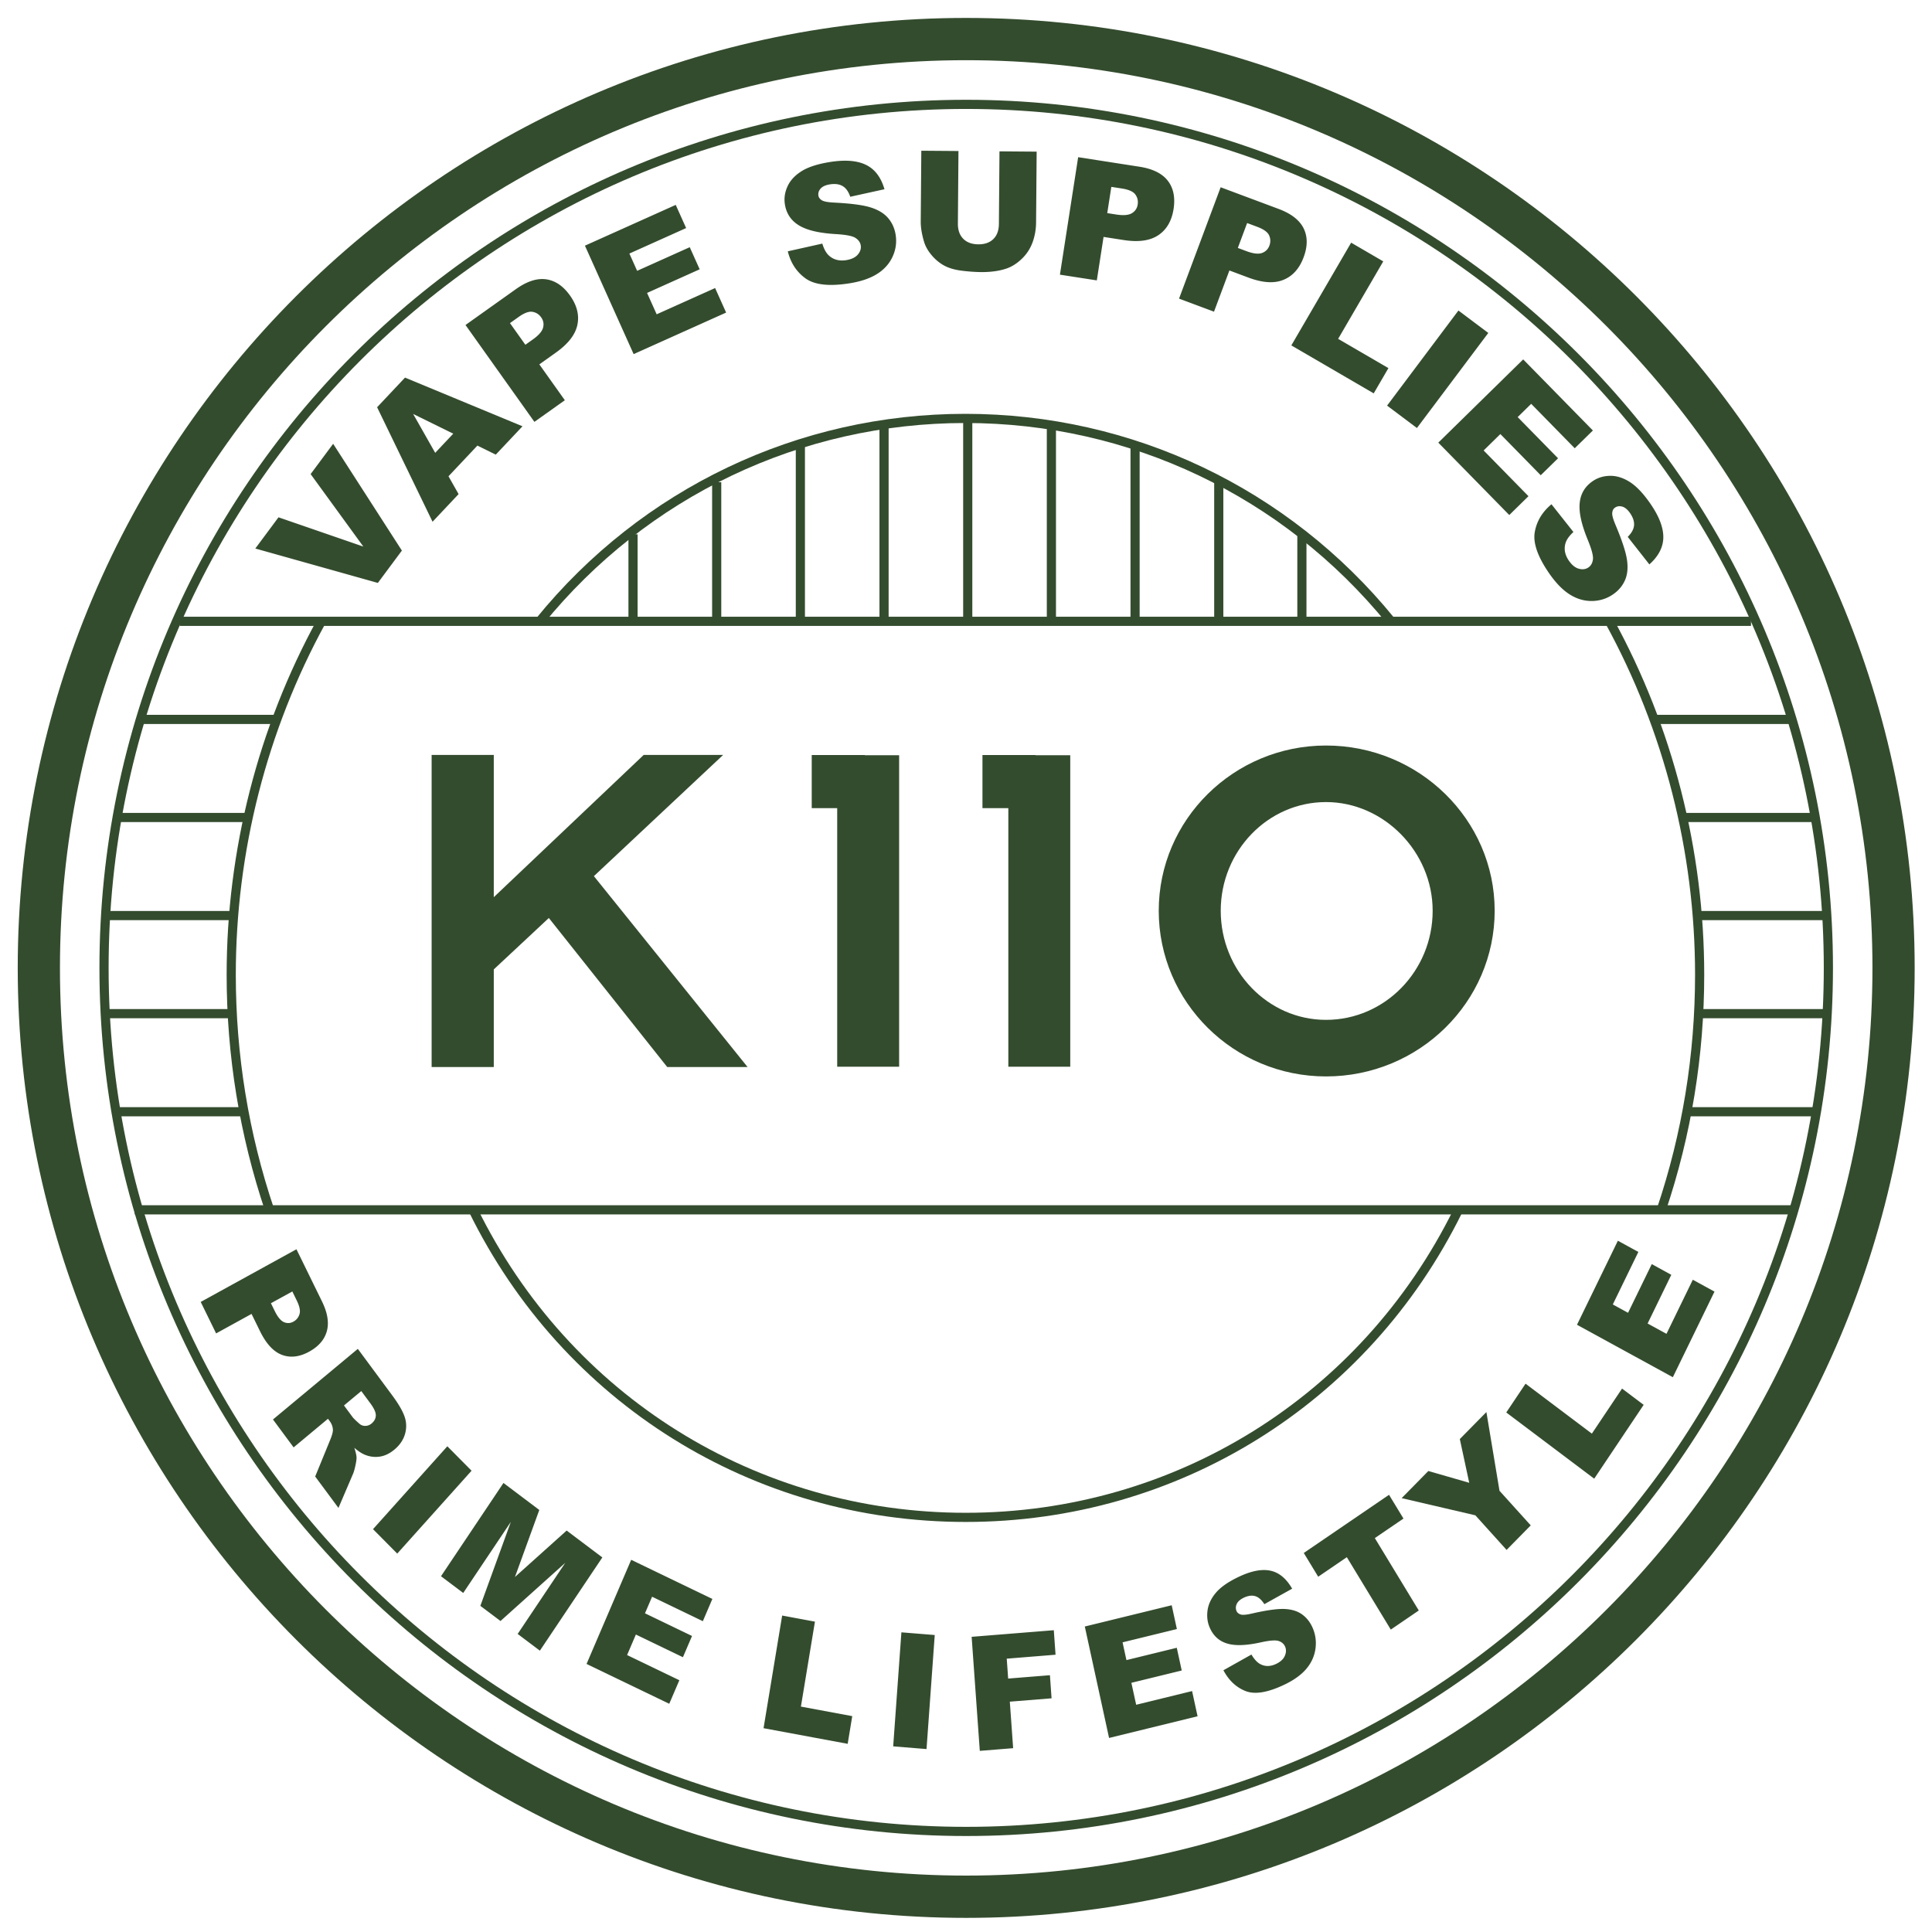 <svg xmlns="http://www.w3.org/2000/svg" xml:space="preserve" width="1000" height="1000" style="shape-rendering:geometricPrecision;text-rendering:geometricPrecision;image-rendering:optimizeQuality;fill-rule:evenodd;clip-rule:evenodd"><defs><style>.fil0,.fil1{fill:#344c2e;fill-rule:nonzero}</style></defs><g id="Layer_x0020_1"><path d="M500.1 31.16c-258.64 0-469.07 210.77-469.07 469.82 0 259.06 210.43 469.82 469.07 469.82 258.65 0 469.08-210.76 469.08-469.82 0-259.05-210.43-469.82-469.08-469.82zm0 961.53c-270.7 0-490.92-220.57-490.92-491.71C9.18 229.85 229.4 9.28 500.1 9.28c270.7 0 490.93 220.57 490.93 491.7 0 271.14-220.23 491.71-490.93 491.71z" class="fil0"></path><path d="M143.01 374.74h-70.5v-4.75h70.5zM130.22 425.5H60.03v-4.74h70.19zM121.52 476.27H53.45v-4.75h68.07zM119.68 527.04H53.45v-4.75h66.23zM125.28 577.81H60.03v-4.75h65.25zM926.88 374.74H856.4v-4.75h70.48zM939.38 425.5h-70.19v-4.74h70.19zM945.96 476.27h-68.07v-4.75h68.07zM945.96 527.04h-66.23v-4.75h66.23zM939.38 577.81h-65.25v-4.75h65.25z" class="fil0"></path><path d="M137.27 626.97c-13.24-39.34-19.96-80.56-19.96-122.48 0-64.35 16.24-127.99 46.96-184.04l4.15 2.28c-30.33 55.36-46.37 118.21-46.37 181.76 0 41.41 6.63 82.11 19.72 120.95l-4.5 1.53zM862.14 626.97l-4.5-1.53c13.09-38.84 19.72-79.54 19.72-120.95 0-63.56-16.04-126.42-46.38-181.77l4.15-2.28c30.73 56.04 46.97 119.69 46.97 184.05 0 41.92-6.72 83.14-19.96 122.48zM499.86 787.76c-110.06 0-208.6-61.5-257.14-160.51l4.26-2.09c47.74 97.37 144.63 157.86 252.88 157.86 107.94 0 204.71-60.26 252.58-157.23l4.24 2.1c-48.65 98.61-147.07 159.87-256.82 159.87zM281.17 323.1l-3.68-3.01C332.16 252.8 413.15 214.2 499.68 214.2c86.33 0 167.2 38.45 221.86 105.48l-3.67 3.01c-53.76-65.93-133.28-103.74-218.19-103.74-85.1 0-164.74 37.96-218.51 104.15z" class="fil0"></path><path d="M929.6 628.58H69.77v-4.75H929.6zM906.31 323.97H93.05v-4.75h813.26z" class="fil0"></path><path d="M503.27 321.59h-4.74V218.24h4.74zM416.64 321.59h-4.74v-91.92h4.74zM589.88 321.59h-4.74v-91.15h4.74zM633.2 321.59h-4.74v-71.98h4.74zM373.33 321.59h-4.74v-71.98h4.74zM330.02 321.59h-4.74v-45.02h4.74zM676.23 321.59h-4.74v-45.02h4.74zM546.57 321.59h-4.74V220.32h4.74zM459.95 321.59h-4.74V220.32h4.74zM374.3 390.75h-41.12l-77.6 73.63v-73.63h-32.17V552.3h32.17v-50.54l28.5-26.61 61.28 77.15h41.59l-79.55-98.81zM741.54 471.4c0 31.14-24.76 56.48-55.2 56.48-30.04 0-54.49-25.34-54.49-56.48 0-31.01 24.45-56.25 54.49-56.25 29.92 0 55.2 25.77 55.2 56.25zm-55.2-85.52c-47.74 0-86.58 38.36-86.58 85.52 0 47.3 38.84 85.76 86.58 85.76 48.14 0 87.3-38.46 87.3-85.76 0-47.16-39.16-85.52-87.3-85.52zM447.61 390.79h-27.46v27.51h13.18v133.84h32.06V390.9h-17.78zM535.98 390.79h-27.46v27.51h13.39v133.84h32.05V390.9h-17.98z" class="fil0"></path><path d="M500.1 56.39c-244.76 0-443.88 199.44-443.88 444.59 0 245.15 199.12 444.59 443.88 444.59s443.89-199.44 443.89-444.59c0-245.15-199.13-444.59-443.89-444.59zm0 893.93c-247.37 0-448.63-201.57-448.63-449.34 0-247.76 201.26-449.33 448.63-449.33 247.38 0 448.64 201.57 448.64 449.33 0 247.77-201.26 449.34-448.64 449.34z" class="fil0"></path><path d="m132.15 283.91 12-16.15 43.92 15.15-27.29-37.52 11.66-15.68 35.58 55.27-12.44 16.74-63.43-17.81zm114.95-53.27-14.96 15.88 5.23 9.23-13.48 14.31-28.7-59.27 14.45-15.34 60.8 25.2-13.83 14.67-9.51-4.68zm-12.5-6.17-20.76-10.21 11.42 20.13 9.34-9.92zm6.34-56.25 26.1-18.57c5.69-4.04 10.89-5.74 15.62-5.08 4.73.66 8.86 3.46 12.37 8.39 3.6 5.07 4.88 10.14 3.82 15.18-1.05 5.06-4.76 9.83-11.09 14.34l-8.6 6.12 13.2 18.56-15.75 11.2-35.67-50.14zm30.99 10.23 3.87-2.75c3.05-2.17 4.81-4.22 5.3-6.13.49-1.91.16-3.68-.99-5.3-1.12-1.58-2.6-2.53-4.46-2.86-1.84-.34-4.24.54-7.2 2.64l-4.49 3.19 7.97 11.21zm30.83-51.29 47-21.11 5.38 12-29.37 13.19 4.01 8.94 27.23-12.23 5.14 11.44-27.23 12.23 4.97 11.06 30.25-13.59 5.7 12.7-47.87 21.5-25.21-56.13zm105 2.92 17.87-3.99c.84 2.82 2 4.9 3.44 6.21 2.35 2.13 5.34 2.92 8.98 2.34 2.71-.44 4.7-1.39 5.96-2.88 1.27-1.5 1.77-3.07 1.51-4.73-.25-1.57-1.17-2.87-2.75-3.89-1.59-1.03-5.01-1.67-10.28-1.98-8.63-.51-14.95-2.02-18.99-4.53-4.07-2.48-6.48-6.1-7.24-10.85-.5-3.11-.05-6.2 1.34-9.27 1.39-3.08 3.8-5.69 7.22-7.86 3.43-2.17 8.35-3.77 14.75-4.79 7.87-1.25 14.08-.77 18.67 1.48 4.58 2.22 7.77 6.43 9.56 12.61l-17.71 3.9c-.91-2.68-2.23-4.53-3.95-5.53-1.73-1.02-3.94-1.31-6.62-.88-2.2.35-3.8 1.09-4.77 2.18-.98 1.1-1.35 2.32-1.14 3.65.15.96.75 1.75 1.77 2.39 1.01.66 3.24 1.06 6.71 1.22 8.59.44 14.82 1.29 18.69 2.53 3.88 1.24 6.86 3.06 8.92 5.48 2.06 2.42 3.35 5.29 3.88 8.61.62 3.89.11 7.66-1.55 11.3-1.66 3.63-4.3 6.62-7.96 8.94-3.64 2.32-8.43 3.96-14.39 4.91-10.45 1.66-18.02.82-22.68-2.51-4.66-3.33-7.74-8.02-9.24-14.06zm109.57-51.74 19.24.15-.3 36.65c-.03 3.63-.64 7.06-1.81 10.27a22.127 22.127 0 0 1-5.46 8.44c-2.48 2.4-5.06 4.07-7.75 5.04-3.75 1.33-8.25 1.98-13.49 1.94-3.03-.03-6.33-.27-9.91-.71-3.58-.45-6.58-1.3-8.98-2.57-2.39-1.27-4.58-3.04-6.55-5.35-1.99-2.31-3.33-4.68-4.05-7.13-1.16-3.92-1.72-7.39-1.7-10.41l.3-36.65 19.23.15-.3 37.53c-.03 3.35.89 5.98 2.75 7.87 1.87 1.91 4.47 2.87 7.81 2.9 3.29.03 5.89-.88 7.79-2.73 1.89-1.83 2.85-4.46 2.88-7.87l.3-37.52zm40.72 3.02 31.65 4.92c6.89 1.07 11.8 3.48 14.74 7.26 2.92 3.77 3.93 8.65 3 14.64-.96 6.14-3.58 10.66-7.86 13.53-4.28 2.89-10.26 3.73-17.95 2.54l-10.43-1.62-3.49 22.5-19.1-2.96 9.44-60.81zm15.06 28.95 4.69.73c3.7.57 6.39.34 8.07-.69 1.69-1.03 2.69-2.52 2.99-4.49.3-1.91-.1-3.63-1.19-5.16-1.09-1.53-3.42-2.57-7-3.13l-5.45-.84-2.11 13.58zm58.7-13.38 30 11.21c6.53 2.44 10.85 5.8 12.96 10.09 2.1 4.29 2.1 9.27-.02 14.95-2.18 5.82-5.66 9.72-10.43 11.66-4.77 1.97-10.81 1.58-18.09-1.14l-9.89-3.7-7.97 21.33-18.1-6.76 21.54-57.64zm8.89 31.4 4.44 1.66c3.51 1.31 6.19 1.62 8.05.96 1.86-.67 3.14-1.94 3.84-3.8.67-1.81.63-3.57-.13-5.29-.75-1.72-2.83-3.21-6.22-4.48l-5.17-1.93-4.81 12.88zm58.65-2.72 16.62 9.68-23.35 40.1 26.02 15.15-7.61 13.07-42.64-24.83 30.96-53.17zm55.53 35.12 15.46 11.6-36.94 49.21-15.45-11.59 36.93-49.22zm33.52 25.3 36.07 36.79-9.39 9.2-22.54-22.99-7 6.86 20.9 21.32-8.96 8.78-20.9-21.32-8.65 8.49 23.21 23.67-9.94 9.75-36.74-37.47 43.94-43.08zm14.64 74.98 11.36 14.36c-2.18 1.99-3.55 3.93-4.1 5.8-.9 3.04-.31 6.08 1.79 9.1 1.57 2.25 3.29 3.63 5.18 4.12 1.9.5 3.54.26 4.91-.69 1.31-.91 2.09-2.3 2.32-4.17.23-1.88-.68-5.24-2.68-10.11-3.29-8-4.67-14.35-4.17-19.08.47-4.74 2.68-8.49 6.63-11.23 2.59-1.8 5.57-2.74 8.93-2.82 3.38-.08 6.78.95 10.22 3.09 3.45 2.15 7.02 5.88 10.72 11.21 4.54 6.54 6.8 12.35 6.78 17.45-.02 5.1-2.43 9.8-7.22 14.1l-11.2-14.26c2.02-1.99 3.11-3.99 3.27-5.97.16-2-.54-4.11-2.08-6.34-1.28-1.83-2.63-2.96-4.04-3.35-1.41-.4-2.68-.21-3.78.56-.8.55-1.26 1.43-1.38 2.63-.17 1.19.45 3.38 1.81 6.57 3.33 7.93 5.27 13.91 5.83 17.93.57 4.04.23 7.51-1.06 10.42-1.28 2.91-3.3 5.32-6.07 7.24-3.23 2.25-6.85 3.42-10.85 3.51-3.99.07-7.83-1-11.51-3.29-3.67-2.27-7.22-5.88-10.67-10.83-6.04-8.7-8.57-15.88-7.59-21.52.98-5.64 3.86-10.45 8.65-14.43zM153.44 646.61l13.22 27c2.88 5.89 3.72 11.01 2.51 15.4-1.21 4.38-4.25 7.91-9.13 10.6-5.01 2.75-9.71 3.31-14.09 1.67-4.39-1.64-8.18-5.74-11.39-12.3l-4.36-8.9-18.34 10.09-7.97-16.29 49.55-27.27zm-13.21 27.94 1.96 4c1.55 3.16 3.15 5.09 4.8 5.79 1.65.71 3.27.62 4.88-.26 1.56-.86 2.6-2.13 3.14-3.84.55-1.7.07-4.08-1.43-7.13l-2.27-4.65-11.08 6.09zm1.06 60.17 43.92-36.55 17.74 23.98c3.29 4.44 5.45 8.14 6.46 11.09 1.03 2.94 1.09 5.96.22 9.01-.89 3.07-2.74 5.77-5.54 8.1-2.43 2.02-4.95 3.22-7.54 3.59-2.59.39-5.14.06-7.68-.96-1.6-.65-3.44-1.85-5.48-3.61.73 2.17 1.12 3.86 1.16 5.09.02.81-.18 2.23-.61 4.22-.44 1.97-.85 3.4-1.25 4.27l-7.51 17.55-12.04-16.26 7.71-18.83c1.01-2.42 1.5-4.22 1.46-5.41-.1-1.61-.64-3.07-1.61-4.38l-.94-1.27-17.78 14.81-10.69-14.44zm36.75-7.26 4.5 6.08c.49.65 1.64 1.76 3.43 3.32.88.81 1.92 1.2 3.11 1.18 1.19-.02 2.27-.42 3.23-1.22 1.42-1.18 2.16-2.57 2.21-4.15.06-1.59-.89-3.7-2.84-6.33l-4.68-6.33-8.96 7.45zm53.5 21.13 12.54 12.65-38.47 42.9-12.54-12.65 38.47-42.9zm29.05 18.99 18.55 13.97-12.6 34.69 26.76-24.03 18.47 13.91-32.33 48.26-11.5-8.66 24.64-36.8-33.52 30.11-10.43-7.85 15.78-43.46-24.64 36.79-11.51-8.66 32.33-48.27zm66.11 39.77 42.02 20.25-4.93 11.52-26.27-12.66-3.68 8.58 24.35 11.74-4.71 10.99-24.35-11.74-4.55 10.62 27.05 13.03-5.23 12.19-42.8-20.62 23.1-53.9zm78.14 28.85 16.97 3.16-7.26 43.97 26.57 4.94-2.36 14.33-43.55-8.09 9.63-58.31zm61.72 8.69 17.26 1.39-4.25 59.03-17.26-1.4 4.25-59.02zm36.36 2.32 42.53-3.42.9 12.69-25.26 2.04.73 10.3 21.62-1.74.85 11.96-21.61 1.74 1.72 24.07-17.26 1.39-4.22-59.03zm58.57-5.33 44.98-11.01 2.68 12.32-28.11 6.88 2 9.19 26.06-6.38 2.56 11.76-26.06 6.38 2.48 11.36 28.94-7.09 2.84 13.05-45.81 11.22-12.56-57.68zm71.75 22.64 14.5-8.14c1.42 2.4 2.91 4.05 4.48 4.9 2.54 1.39 5.32 1.38 8.33-.06 2.23-1.07 3.73-2.45 4.46-4.15.74-1.7.8-3.28.17-4.75-.59-1.4-1.7-2.38-3.32-2.94-1.62-.55-4.73-.3-9.36.72-7.59 1.67-13.42 1.84-17.52.52-4.12-1.29-7.07-4.05-8.87-8.27-1.18-2.76-1.53-5.74-1.07-8.92.47-3.2 1.92-6.23 4.36-9.09 2.44-2.87 6.31-5.57 11.61-8.1 6.5-3.12 11.99-4.21 16.5-3.27 4.5.93 8.27 4.04 11.31 9.33l-14.39 8.01c-1.43-2.26-3.02-3.65-4.75-4.15-1.74-.51-3.72-.23-5.93.83-1.82.87-3.03 1.95-3.61 3.21-.58 1.26-.61 2.49-.11 3.67.37.85 1.07 1.43 2.11 1.77 1.03.37 3.06.18 6.1-.53 7.53-1.72 13.13-2.48 16.77-2.3 3.66.19 6.67 1.13 9.04 2.87 2.36 1.73 4.17 4.07 5.43 7.02 1.47 3.45 1.93 7.07 1.38 10.86-.57 3.78-2.14 7.21-4.74 10.27-2.59 3.05-6.34 5.76-11.27 8.12-8.65 4.14-15.39 5.24-20.22 3.31-4.84-1.94-8.63-5.52-11.39-10.74zm41.59-60.71 44.13-30.11 7.47 12.3-14.82 10.11 22.75 37.47-14.49 9.89L697.12 806l-14.82 10.11-7.47-12.3zm50.66-28.38 13.83-14.05 21.15 6.11-4.87-22.64 13.76-13.97 6.78 40.75 16.17 17.9-12.5 12.7-16.17-17.91-38.15-8.89zm54.15-44.34 9.98-14.9 34.33 25.85 15.62-23.32 11.19 8.42-25.6 38.22-45.52-34.27zm36.61-45.4 21.16-43.49 10.6 5.8-13.22 27.18 7.89 4.32 12.27-25.2 10.11 5.54-12.26 25.2 9.77 5.34 13.62-27.99 11.23 6.14-21.56 44.31-49.61-27.15z" class="fil1"></path></g></svg>
